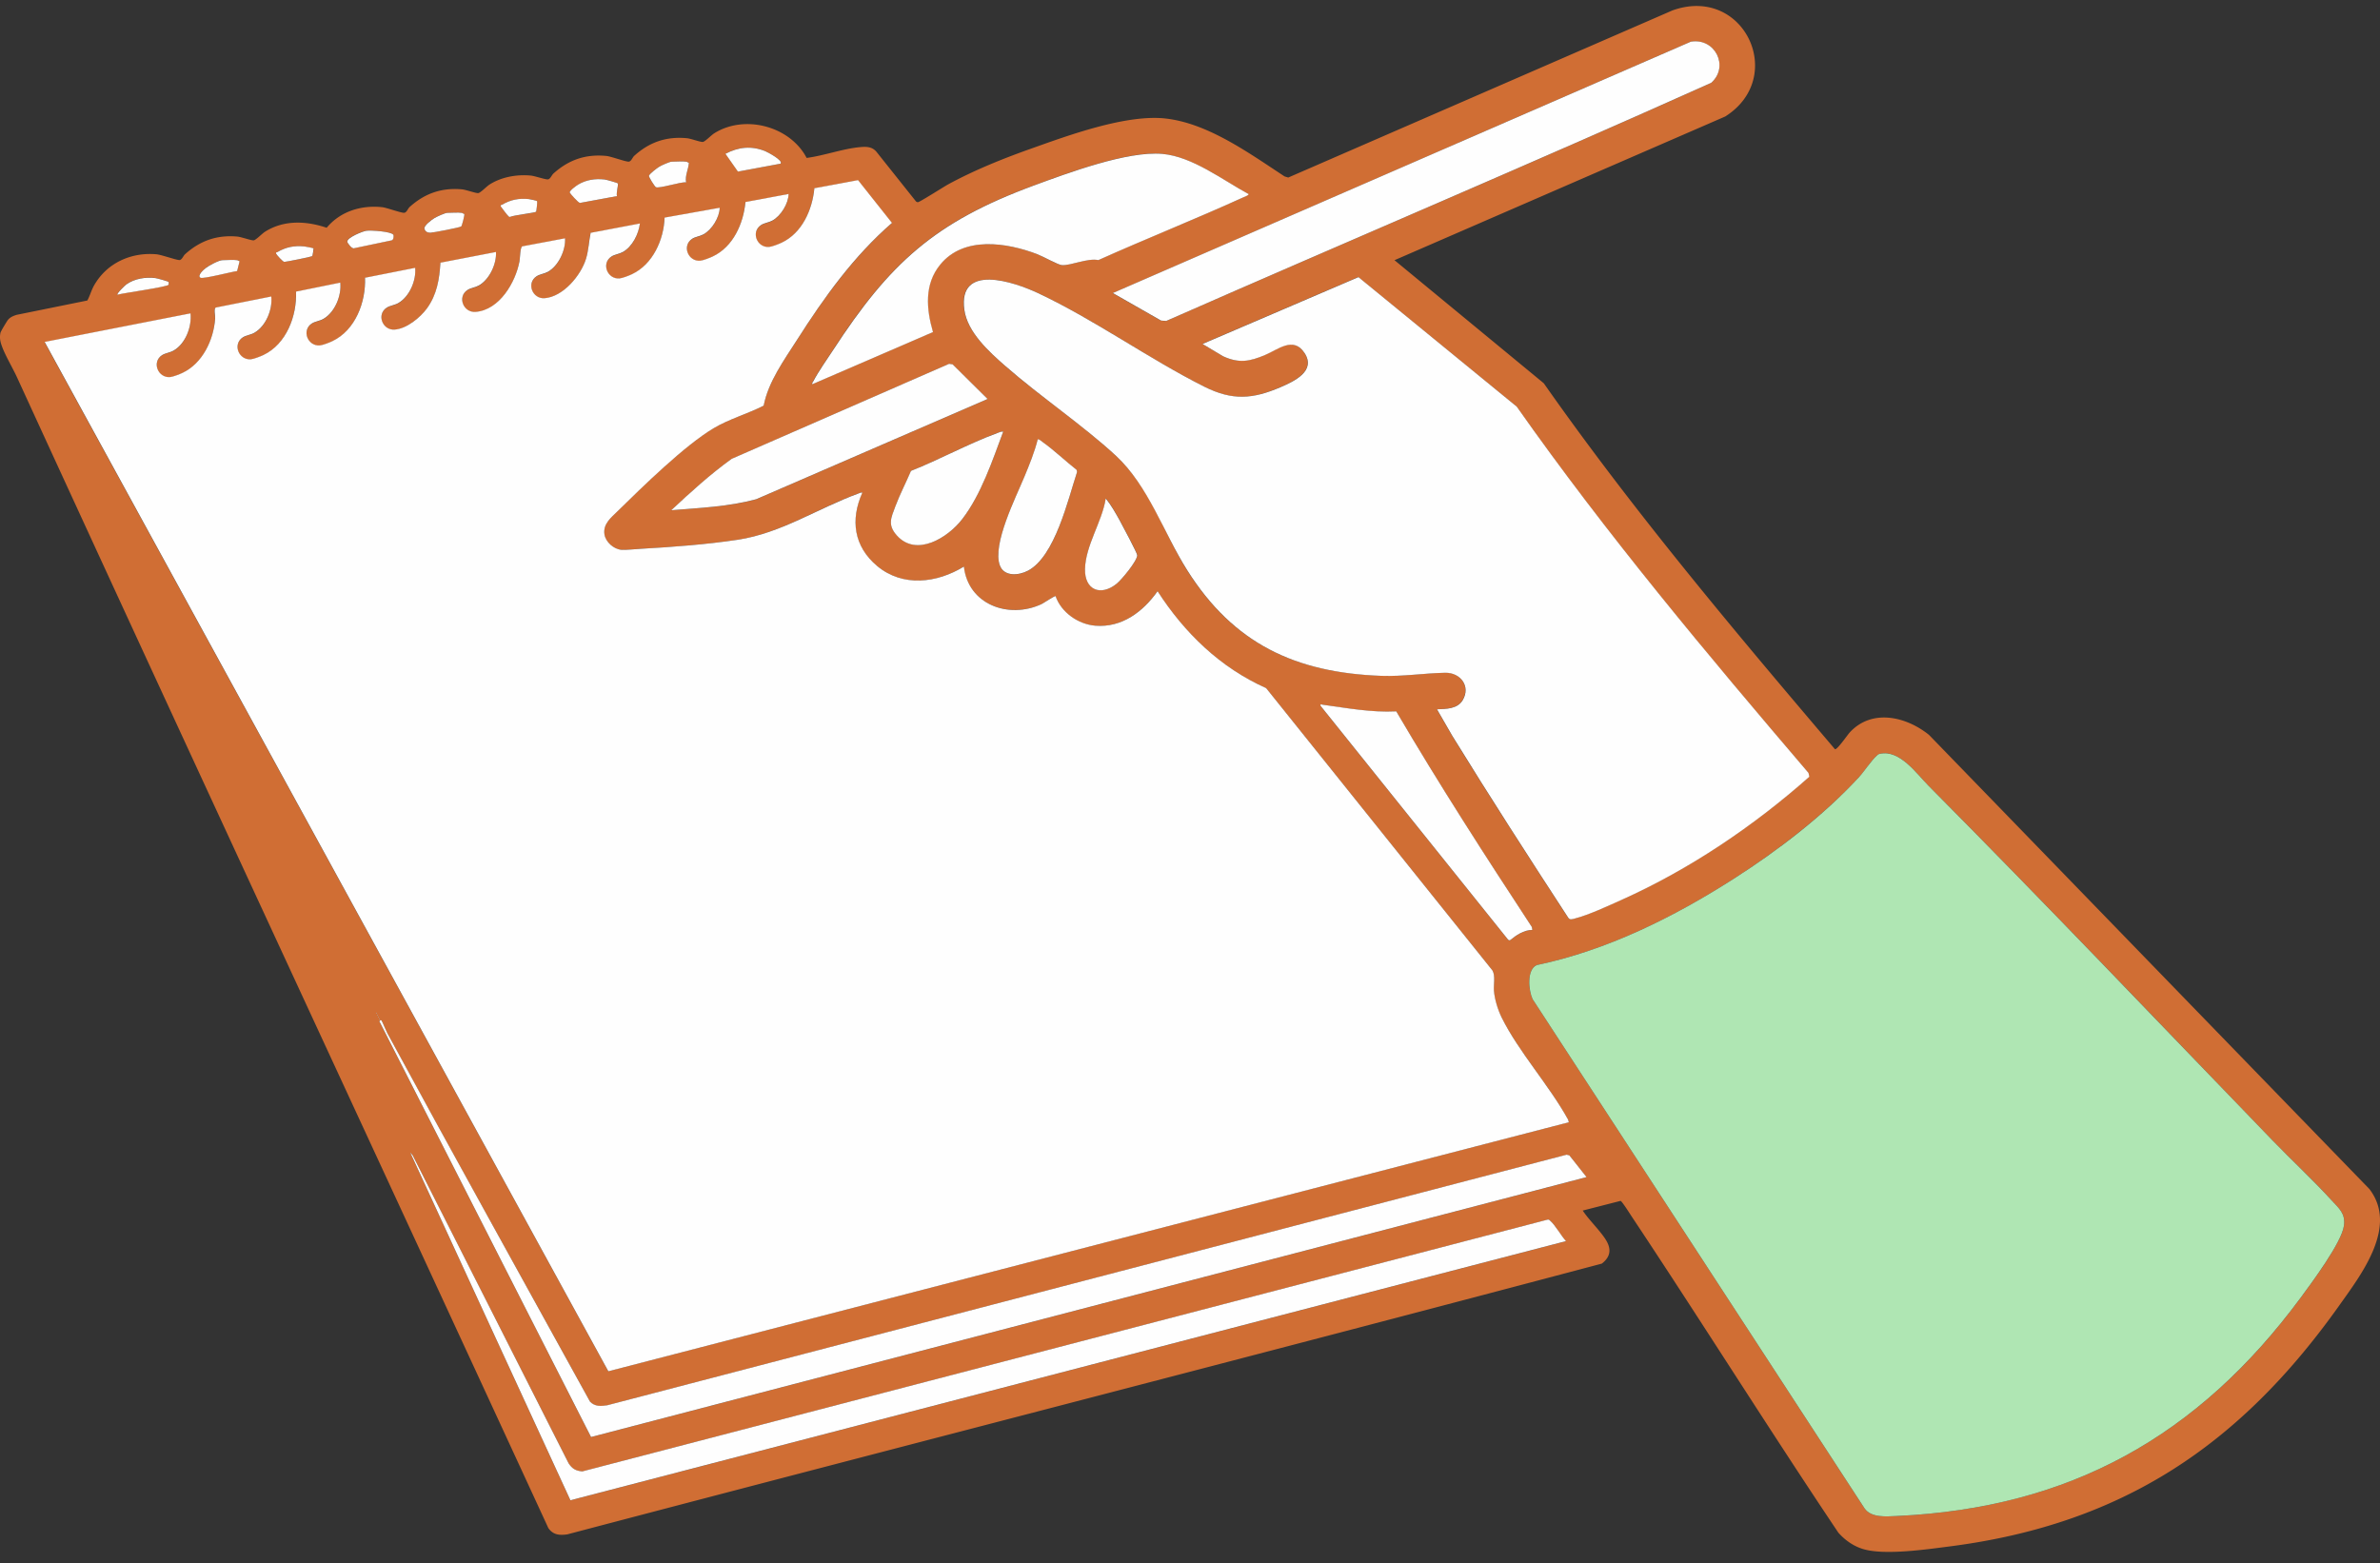 <svg width="169" height="111" fill="none" xmlns="http://www.w3.org/2000/svg"><rect width="100%" height="100%" fill="#333333" stroke="none"/><path d="m99.021 18.478 10.6 8.74c6.363 9.073 13.504 17.552 20.676 25.988.152.06.899-1.028 1.051-1.192 1.574-1.702 3.999-1.136 5.628.176l31.27 32.249c2.054 2.674-.571 6.06-2.139 8.271-7.032 9.901-15.371 15.517-27.599 17.103-1.659.213-4.662.656-6.199.2-.693-.206-1.295-.632-1.769-1.166-4.972-7.415-9.712-14.988-14.653-22.421-.116-.17-.705-1.118-.815-1.143l-2.686.687c.456.68 1.112 1.295 1.568 1.963.456.669.486 1.27-.213 1.805-24.462 6.491-48.992 12.782-73.467 19.23-.559.073-.996.037-1.337-.45C26.375 81.284 13.727 54.087 1.22 26.822.903 26.13.4 25.297.144 24.61c-.122-.328-.189-.614-.11-.979.018-.097.432-.777.51-.887.165-.219.408-.316.657-.389l5.002-1.015c.188-.346.28-.717.474-1.063.9-1.593 2.62-2.377 4.43-2.219.365.03 1.508.45 1.666.407.158-.042.25-.303.365-.407 1.063-.96 2.255-1.385 3.707-1.258.292.025 1.015.292 1.173.268.158-.025.596-.48.796-.608 1.343-.851 2.924-.778 4.382-.286.966-1.154 2.425-1.616 3.92-1.464.353.036 1.435.443 1.605.4.17-.042.249-.303.364-.407 1.064-.96 2.255-1.385 3.708-1.258.292.025 1.015.292 1.173.268.158-.024.595-.48.796-.608.85-.54 1.927-.73 2.923-.638.286.024 1.094.31 1.246.267.158-.042.25-.304.365-.407 1.082-.978 2.291-1.398 3.768-1.252.353.037 1.434.444 1.605.401.17-.042.249-.304.364-.407 1.082-.979 2.291-1.398 3.768-1.252.274.03.955.286 1.113.261.158-.024.595-.48.796-.607 2.163-1.368 5.39-.517 6.57 1.744 1.215-.158 2.577-.656 3.78-.766.456-.043.87-.043 1.185.34l2.76 3.465c.042.06.097.103.176.103.127 0 1.853-1.106 2.157-1.27 1.848-1.003 3.835-1.805 5.817-2.51 2.698-.96 6.831-2.486 9.645-2.158 3.02.353 5.938 2.486 8.418 4.109l.26.079L118.75.743c5.075-1.83 8.175 4.735 3.756 7.53L99.021 18.478ZM120.062 2.96 79.013 20.818l3.428 1.957.365.024c12.885-5.665 25.873-11.153 38.703-16.914 1.3-1.167.255-3.215-1.453-2.918l.006-.006Zm-64.63 8.661c.219-.213-.942-.826-1.1-.893-.985-.39-1.896-.292-2.814.194l.888 1.264 3.032-.565h-.006Zm33.233 2.17c-1.842-.99-3.987-2.662-6.133-2.863-2.491-.23-6.721 1.362-9.14 2.249-7.026 2.583-10.223 5.5-14.258 11.7-.438.674-1.022 1.495-1.386 2.181-.043.08-.11.122-.085.231l8.575-3.707c-.474-1.635-.632-3.397.517-4.795 1.677-2.043 4.716-1.568 6.892-.736.383.146 1.489.766 1.75.778.663.03 1.824-.516 2.583-.358 3.41-1.532 6.898-2.912 10.302-4.461.103-.049.334-.116.37-.22h.013Zm-39.918-2.31c-.268-.042-.748 0-1.052 0-.152 0-.735.268-.893.365-.158.097-.644.468-.717.62-.049.097.431.796.474.82.23.134 1.768-.389 2.157-.334-.085-.492.177-.924.2-1.392-.06 0-.133-.073-.17-.079Zm-4.868 1.544c-.03-.043-.827-.267-.949-.28-.656-.079-1.294.019-1.865.359-.128.079-.633.425-.602.571.006.049.614.73.723.736l2.632-.487c-.073-.17.11-.838.067-.899h-.006ZM54.223 28.81c.334-1.696 1.446-3.215 2.37-4.662 1.927-3.014 4.03-5.944 6.74-8.302l-2.413-3.039-3.1.578c-.145 1.537-.874 3.178-2.321 3.865-.2.097-.687.286-.893.304-.863.067-1.313-1.07-.572-1.556.237-.152.547-.176.803-.316.595-.328 1.142-1.203 1.154-1.89l-3.063.571c-.146 1.538-.875 3.179-2.322 3.866-.2.097-.686.285-.893.303-.863.067-1.313-1.07-.571-1.555.237-.152.547-.177.802-.317.596-.328 1.143-1.203 1.155-1.89l-3.914.7c-.055 1.58-.833 3.318-2.31 4.017-.2.097-.687.285-.893.304-.863.066-1.313-1.07-.572-1.556.238-.152.548-.177.803-.316.68-.377 1.13-1.283 1.221-2.03l-3.5.662c-.122.614-.146 1.24-.328 1.842-.36 1.185-1.635 2.698-2.942 2.801-.863.067-1.313-1.07-.571-1.555.237-.152.547-.177.802-.316.753-.42 1.276-1.538 1.221-2.383l-3.032.571c-.158.061-.158.82-.2 1.058-.274 1.501-1.423 3.47-3.125 3.598-.863.067-1.313-1.07-.571-1.556.237-.152.547-.176.802-.316.754-.42 1.276-1.538 1.222-2.383l-3.945.76c-.073 1.185-.249 2.273-.96 3.252-.468.638-1.465 1.44-2.285 1.5-.863.068-1.313-1.069-.571-1.555.243-.164.57-.182.844-.34.784-.462 1.264-1.605 1.18-2.492l-3.562.705c.06 1.726-.68 3.725-2.316 4.503-.2.098-.687.286-.893.304-.863.067-1.313-1.07-.571-1.556.243-.164.57-.182.844-.34.809-.48 1.277-1.653 1.18-2.565l-3.143.638c.061 1.727-.68 3.726-2.315 4.504-.2.097-.687.286-.894.304-.863.067-1.313-1.07-.571-1.556.243-.164.571-.182.845-.34.808-.48 1.276-1.654 1.179-2.565l-3.938.784c-.165.079-.037.565-.05.79-.102 1.52-.893 3.173-2.309 3.847-.2.097-.686.286-.893.304-.863.067-1.313-1.07-.571-1.556.243-.164.571-.182.845-.34.832-.492 1.282-1.696 1.178-2.632L3.165 24.3l40.028 73.084 68.203-17.686-.054-.188c-1.325-2.407-3.513-4.826-4.717-7.251-.279-.56-.504-1.276-.547-1.902-.03-.438.11-1.064-.103-1.435L89.899 48.866c-3.258-1.453-5.792-3.914-7.707-6.88-1.033 1.459-2.528 2.595-4.412 2.45-1.222-.092-2.431-.937-2.832-2.103-.05-.037-.845.504-1.003.57-2.316 1.07-5.203.031-5.507-2.667-1.908 1.173-4.34 1.477-6.156-.037-1.66-1.38-1.915-3.276-1.052-5.214-.103-.025-.17.024-.261.054-2.9 1.046-5.494 2.826-8.6 3.294-2.176.329-4.65.517-6.85.639-.376.018-1.07.097-1.397.072-.553-.036-1.13-.559-1.21-1.106-.103-.729.468-1.173.93-1.628 1.775-1.745 4.759-4.668 6.831-5.902 1.082-.644 2.42-1.02 3.544-1.598h.006ZM38.14 14.284c-.024-.03-.492-.14-.59-.146-.71-.067-1.294.043-1.902.401-.042.025-.14 0-.09.122.017.042.534.699.57.723a.12.12 0 0 0 .092.018c.237-.109 1.793-.285 1.847-.364.025-.03.091-.723.073-.754Zm-5.342.833c-.267-.043-.748 0-1.052 0-.151 0-.735.267-.893.364-.194.116-.778.547-.723.76.055.213.225.28.425.286.183 0 2.103-.371 2.188-.444.055-.048.262-.82.219-.887-.06 0-.134-.073-.17-.08h.006Zm-4.874 1.55c-.146-.231-1.605-.323-1.909-.286-.255.03-1.404.492-1.361.784.012.091.34.529.492.456l2.668-.56c.128-.03.158-.316.104-.4l.006.005Zm-5.659.972s-.571-.134-.662-.14c-.711-.067-1.295.043-1.902.401-.043.025-.14 0-.092.122.03.073.487.577.578.577.121 0 1.878-.352 1.963-.4.06-.037.14-.53.115-.56Zm-5.421.833c-.267-.043-.747 0-1.051 0-.25 0-.973.389-1.186.559-.133.11-.626.529-.376.687.17.109 2.236-.432 2.607-.474l.176-.7c-.06 0-.127-.072-.17-.079v.007Zm85.185 31.901 1.088 1.884c2.674 4.346 5.439 8.63 8.223 12.903.115.189.297.11.468.067 1.002-.255 2.382-.906 3.348-1.337 4.814-2.164 9.372-5.239 13.311-8.734l-.061-.273c-7.202-8.43-14.337-16.933-20.719-26.013L96.45 19.675l-11.073 4.747 1.465.875c1.136.516 1.884.37 2.99-.097.893-.377 1.987-1.344 2.783-.146.857 1.288-.741 2.024-1.683 2.43-2 .87-3.434.973-5.415-.024-3.963-1.987-7.78-4.752-11.821-6.649-1.708-.802-5.683-2.139-5.233 1.174.219 1.598 1.774 3.002 2.917 4.005 2.504 2.188 5.415 4.126 7.84 6.363s3.398 5.482 5.075 8.144c3.282 5.197 7.652 7.269 13.772 7.494 1.568.054 3.027-.182 4.546-.219 1.088-.024 1.823.966 1.24 1.945-.377.632-1.173.626-1.835.65l.012.006ZM11.977 20.021c-.024-.042-.827-.26-.948-.28-.7-.084-1.471.037-2.055.45-.09.061-.717.657-.632.73.426-.116 3.538-.547 3.635-.705a.554.554 0 0 0 0-.2v.005Zm58.145 8.315-2.48-2.456-.249-.036-15.437 6.746c-1.526 1.1-2.918 2.37-4.291 3.653 2.018-.177 4.072-.25 6.035-.784l16.422-7.117v-.006Zm1.118 2.31c-.152-.013-.28.054-.42.102-2.047.754-4.083 1.878-6.125 2.687-.36.838-.797 1.671-1.113 2.522-.316.85-.565 1.307.104 2.06 1.391 1.568 3.64.152 4.65-1.16 1.33-1.733 2.145-4.188 2.91-6.218l-.006.006Zm2.45.558c-.231.912-.59 1.787-.949 2.656-.601 1.459-2.297 4.796-1.744 6.297.298.814 1.343.723 1.987.383 1.933-1.01 2.857-5.075 3.495-7.008l-.024-.152c-.802-.638-1.593-1.398-2.425-1.987-.067-.049-.286-.231-.34-.183v-.006Zm4.831 4.2c-.261 1.66-1.434 3.324-1.47 5.002-.031 1.495 1.112 1.95 2.242 1.045.353-.285 1.465-1.616 1.465-2.03 0-.145-1.076-2.163-1.24-2.461-.298-.535-.608-1.094-.99-1.562l-.007.006ZM99.15 50.525c-1.775.098-3.489-.237-5.233-.474-.103-.012-.17-.091-.146.08l13.328 16.622.11.036c.462-.37.997-.741 1.604-.741l-.036-.207c-3.312-5.038-6.582-10.107-9.627-15.31v-.006Zm34.339 3.009c-.104.024-.146.066-.219.127-.401.359-.887 1.13-1.301 1.568-2.516 2.711-5.737 5.172-8.849 7.172-4.272 2.741-9.007 5.093-14.009 6.139-.717.34-.565 1.804-.285 2.412l23.575 36.169c.462.674 1.525.571 2.267.54 12.337-.565 21.43-5.688 28.674-15.467.796-1.076 2.942-3.95 3.1-5.154.115-.875-.353-1.21-.888-1.805-1.312-1.453-2.832-2.844-4.199-4.26-8.114-8.406-16.185-16.89-24.42-25.18-.845-.851-2.036-2.577-3.446-2.261ZM26.709 71.913v.073c.043-.025.043-.05 0-.073Zm.073.14v.072c.043-.024.043-.048 0-.073Zm.067.145v.073c.042-.024.042-.049 0-.073Zm.073.14v.073c.042-.024.042-.049 0-.073Zm.17.14c-.079-.073-.207.048-.11.146l14.988 29.434L112.66 83.6l-1.222-1.544-.195-.048-68.124 17.795c-.456.073-.882.097-1.222-.255-4.801-8.722-9.651-17.425-14.398-26.177-.079-.146-.37-.85-.407-.887v-.006Zm84.103 15.662c-.347-.37-.754-1.13-1.119-1.44-.072-.061-.109-.11-.212-.073L41.344 104.5c-.462-.043-.711-.188-.966-.571L29.304 82.056l-.176-.206 11.377 24.699 70.69-18.403v-.006Z" fill="#D06E34"/><path d="M133.488 53.534c1.41-.316 2.601 1.41 3.446 2.26 8.235 8.29 16.3 16.775 24.42 25.18 1.367 1.417 2.887 2.814 4.199 4.26.535.59 1.003.93.888 1.806-.158 1.203-2.304 4.072-3.1 5.154-7.244 9.779-16.337 14.908-28.674 15.468-.736.036-1.799.133-2.267-.541l-23.576-36.169c-.279-.607-.431-2.072.286-2.412 5.002-1.046 9.737-3.404 14.009-6.139 3.118-1.993 6.333-4.455 8.849-7.172.407-.437.9-1.209 1.301-1.568.073-.067.115-.109.219-.127Z" fill="#AFE6B3"/><path d="M102.03 50.373c.656-.024 1.458-.018 1.835-.65.584-.979-.152-1.963-1.24-1.945-1.519.03-2.984.273-4.546.219-6.12-.225-10.49-2.298-13.772-7.494-1.683-2.662-2.753-5.999-5.075-8.144-2.321-2.146-5.336-4.175-7.84-6.363-1.149-1.003-2.704-2.407-2.917-4.006-.45-3.318 3.525-1.975 5.233-1.173 4.035 1.897 7.858 4.662 11.82 6.65 1.982.99 3.416.887 5.416.024.942-.407 2.54-1.143 1.683-2.431-.79-1.198-1.89-.225-2.783.146-1.106.468-1.854.613-2.99.097l-1.465-.875 11.074-4.747 11.237 9.195c6.382 9.074 13.523 17.583 20.719 26.013l.061.273c-3.939 3.495-8.491 6.57-13.31 8.734-.967.431-2.346 1.082-3.349 1.337-.17.043-.359.122-.468-.067-2.784-4.272-5.549-8.557-8.223-12.903l-1.088-1.884-.012-.006Z" fill="#FEFEFE"/><path d="M120.062 2.961c1.708-.291 2.753 1.75 1.453 2.918-12.83 5.761-25.818 11.25-38.703 16.914l-.364-.025-3.428-1.957 41.042-17.85ZM88.665 13.792c-.037.103-.268.17-.37.218-3.404 1.55-6.887 2.93-10.302 4.461-.76-.158-1.927.39-2.584.359-.26-.012-1.367-.632-1.75-.778-2.182-.833-5.22-1.307-6.892.736-1.149 1.397-.99 3.16-.517 4.795l-8.575 3.707c-.024-.11.042-.152.085-.23.365-.694.948-1.514 1.386-2.183 4.035-6.199 7.232-9.11 14.258-11.7 2.413-.886 6.649-2.473 9.14-2.248 2.14.194 4.291 1.866 6.133 2.863h-.012ZM70.122 28.336 53.7 35.453c-1.963.534-4.017.613-6.035.783 1.367-1.282 2.765-2.552 4.29-3.652l15.438-6.746.25.036 2.479 2.456v.006Zm29.027 22.189c3.051 5.203 6.321 10.271 9.627 15.31l.036.206c-.613 0-1.148.377-1.604.742l-.11-.037L93.77 50.124c-.024-.17.043-.091.146-.079 1.738.237 3.452.565 5.233.474v.006ZM71.24 30.645c-.76 2.036-1.574 4.486-2.911 6.218-1.009 1.313-3.252 2.729-4.65 1.16-.668-.753-.407-1.24-.103-2.06.304-.82.754-1.683 1.112-2.522 2.043-.808 4.078-1.933 6.127-2.686.133-.049.267-.122.42-.104l.005-.006Zm2.45.559c.054-.055.28.134.34.183.832.59 1.623 1.355 2.425 1.987l.024.152c-.638 1.933-1.562 5.998-3.495 7.007-.644.34-1.69.432-1.987-.383-.553-1.5 1.143-4.837 1.744-6.296.359-.863.718-1.744.948-2.656v.006Zm4.831 4.2c.383.468.693 1.027.991 1.562.164.298 1.24 2.315 1.24 2.461 0 .413-1.112 1.745-1.465 2.03-1.13.906-2.273.45-2.243-1.045.037-1.678 1.21-3.349 1.471-5.002l.006-.006ZM55.432 11.622l-3.033.565-.887-1.264c.924-.486 1.83-.583 2.814-.194.164.066 1.319.674 1.1.893h.006Zm-11.553 1.404c.042.06-.14.735-.067.9l-2.632.486c-.11-.006-.717-.687-.723-.736-.025-.146.474-.492.602-.571.57-.34 1.209-.432 1.865-.359.122.012.918.237.948.28h.007Zm4.868-1.544c.036.006.11.073.17.08-.03.467-.286.899-.2 1.39-.384-.054-1.927.469-2.158.335-.043-.024-.523-.723-.474-.82.073-.152.553-.517.717-.62.164-.104.747-.365.893-.365.304 0 .778-.042 1.052 0Zm-15.948 3.635c.036.006.11.072.17.079.037.066-.164.838-.219.887-.085.073-2.005.444-2.188.444-.2 0-.37-.073-.425-.286-.055-.213.529-.644.723-.76.164-.097.748-.364.894-.364.303 0 .777-.043 1.051 0h-.006Zm-4.874 1.549c.054.085.024.365-.104.401l-2.668.56c-.158.073-.48-.365-.492-.456-.043-.292 1.106-.754 1.361-.784.304-.043 1.763.048 1.909.285l-.006-.006Zm10.216-2.382c.025.03-.048.723-.073.753-.06.073-1.616.25-1.847.365-.037.012-.061 0-.091-.018-.043-.024-.554-.68-.572-.723-.048-.116.049-.098.091-.122.608-.358 1.198-.474 1.903-.401.09.006.565.116.59.146Zm-26.164 5.737s.012.183 0 .2c-.098.159-3.21.59-3.635.706-.079-.073.547-.669.632-.73.584-.413 1.356-.534 2.055-.45.121.013.924.238.948.28v-.006Zm4.868-1.549c.036.006.11.072.17.079l-.176.699c-.365.042-2.431.583-2.607.474-.25-.158.243-.584.376-.687.213-.17.942-.56 1.185-.56.304 0 .779-.042 1.052 0v-.005Zm5.421-.833s-.048.529-.115.559c-.091.049-1.842.401-1.963.401-.098 0-.547-.504-.578-.577-.048-.116.049-.098.091-.122.614-.358 1.192-.468 1.903-.401.091.006.638.116.662.14Z" fill="#FEFEFE"/><path d="M54.223 28.81c-1.13.577-2.462.954-3.544 1.598-2.072 1.234-5.05 4.157-6.83 5.902-.463.456-1.034.893-.93 1.628.078.547.656 1.064 1.209 1.107.328.024 1.02-.055 1.398-.073 2.2-.122 4.673-.31 6.85-.639 3.105-.468 5.706-2.242 8.599-3.294.085-.03.158-.079.261-.054-.869 1.932-.607 3.829 1.052 5.214 1.817 1.514 4.248 1.21 6.157.037.303 2.704 3.184 3.744 5.506 2.668.152-.073.954-.608 1.003-.571.4 1.16 1.61 2.005 2.832 2.102 1.884.146 3.379-.99 4.412-2.449 1.915 2.966 4.45 5.428 7.707 6.88l16.075 20.056c.213.371.073.991.103 1.435.049.62.274 1.343.547 1.902 1.198 2.425 3.392 4.838 4.717 7.25l.054.19-68.203 17.685L3.17 24.282l10.357-2.03c.103.942-.347 2.14-1.18 2.632-.273.164-.601.182-.844.34-.742.486-.292 1.623.571 1.556.207-.018.693-.207.893-.304 1.417-.675 2.2-2.328 2.31-3.847.018-.219-.115-.711.049-.79l3.938-.784c.097.911-.37 2.084-1.18 2.564-.273.165-.6.183-.844.34-.741.487-.292 1.624.571 1.557.207-.018.693-.207.894-.304 1.635-.778 2.382-2.778 2.315-4.504l3.143-.638c.097.912-.371 2.085-1.18 2.565-.273.164-.601.182-.844.34-.742.486-.292 1.623.571 1.556.207-.018.693-.206.893-.304 1.635-.778 2.383-2.777 2.316-4.503l3.561-.705c.086.887-.395 2.03-1.178 2.492-.274.164-.602.182-.845.34-.742.486-.292 1.623.571 1.556.863-.067 1.817-.863 2.285-1.501.711-.979.888-2.067.96-3.252l3.945-.76c.054.845-.468 1.963-1.222 2.383-.255.14-.571.164-.802.316-.742.486-.292 1.622.571 1.556 1.702-.128 2.845-2.097 3.124-3.598.043-.243.043-1.003.2-1.058l3.034-.571c.054.845-.468 1.963-1.222 2.382-.255.14-.571.164-.802.316-.742.487-.292 1.623.571 1.556 1.313-.097 2.583-1.616 2.942-2.802.182-.601.206-1.227.328-1.841l3.5-.663c-.09.748-.54 1.654-1.221 2.03-.255.14-.571.165-.802.316-.742.487-.292 1.623.57 1.556.208-.018.694-.206.894-.304 1.477-.698 2.255-2.443 2.31-4.017l3.914-.699c-.012.687-.553 1.562-1.155 1.89-.255.14-.571.164-.802.316-.742.487-.292 1.623.571 1.556.207-.018.693-.206.894-.304 1.452-.686 2.175-2.334 2.321-3.865l3.063-.571c-.012.686-.553 1.562-1.154 1.89-.256.14-.572.164-.803.316-.741.486-.291 1.623.572 1.556.206-.019.693-.207.893-.304 1.453-.687 2.176-2.334 2.322-3.866l3.1-.577 2.412 3.039c-2.716 2.358-4.82 5.288-6.74 8.302-.924 1.447-2.036 2.966-2.37 4.662l-.006.018Z" fill="#FEFEFE"/><path d="M27.092 72.478c.036.03.328.742.407.887 4.747 8.752 9.597 17.455 14.398 26.177.34.352.766.328 1.222.255l68.124-17.795.195.048 1.221 1.544-70.689 18.458-14.987-29.434c-.098-.097.03-.219.109-.146v.006Z" fill="#FEFEFE"/><path d="m111.195 88.14-70.69 18.403-11.377-24.7.176.207 11.074 21.874c.255.383.504.528.966.571l68.52-17.874c.103-.037.146.012.212.073.365.31.772 1.063 1.119 1.44v.006ZM26.71 71.913c.042.024.042.049 0 .074v-.074Zm.072.139c.043.025.043.05 0 .075v-.075Zm.067.146c.043.025.043.05 0 .074v-.074Zm.073.14c.043.025.043.05 0 .074v-.074Z" fill="#FEFEFE"/></svg>